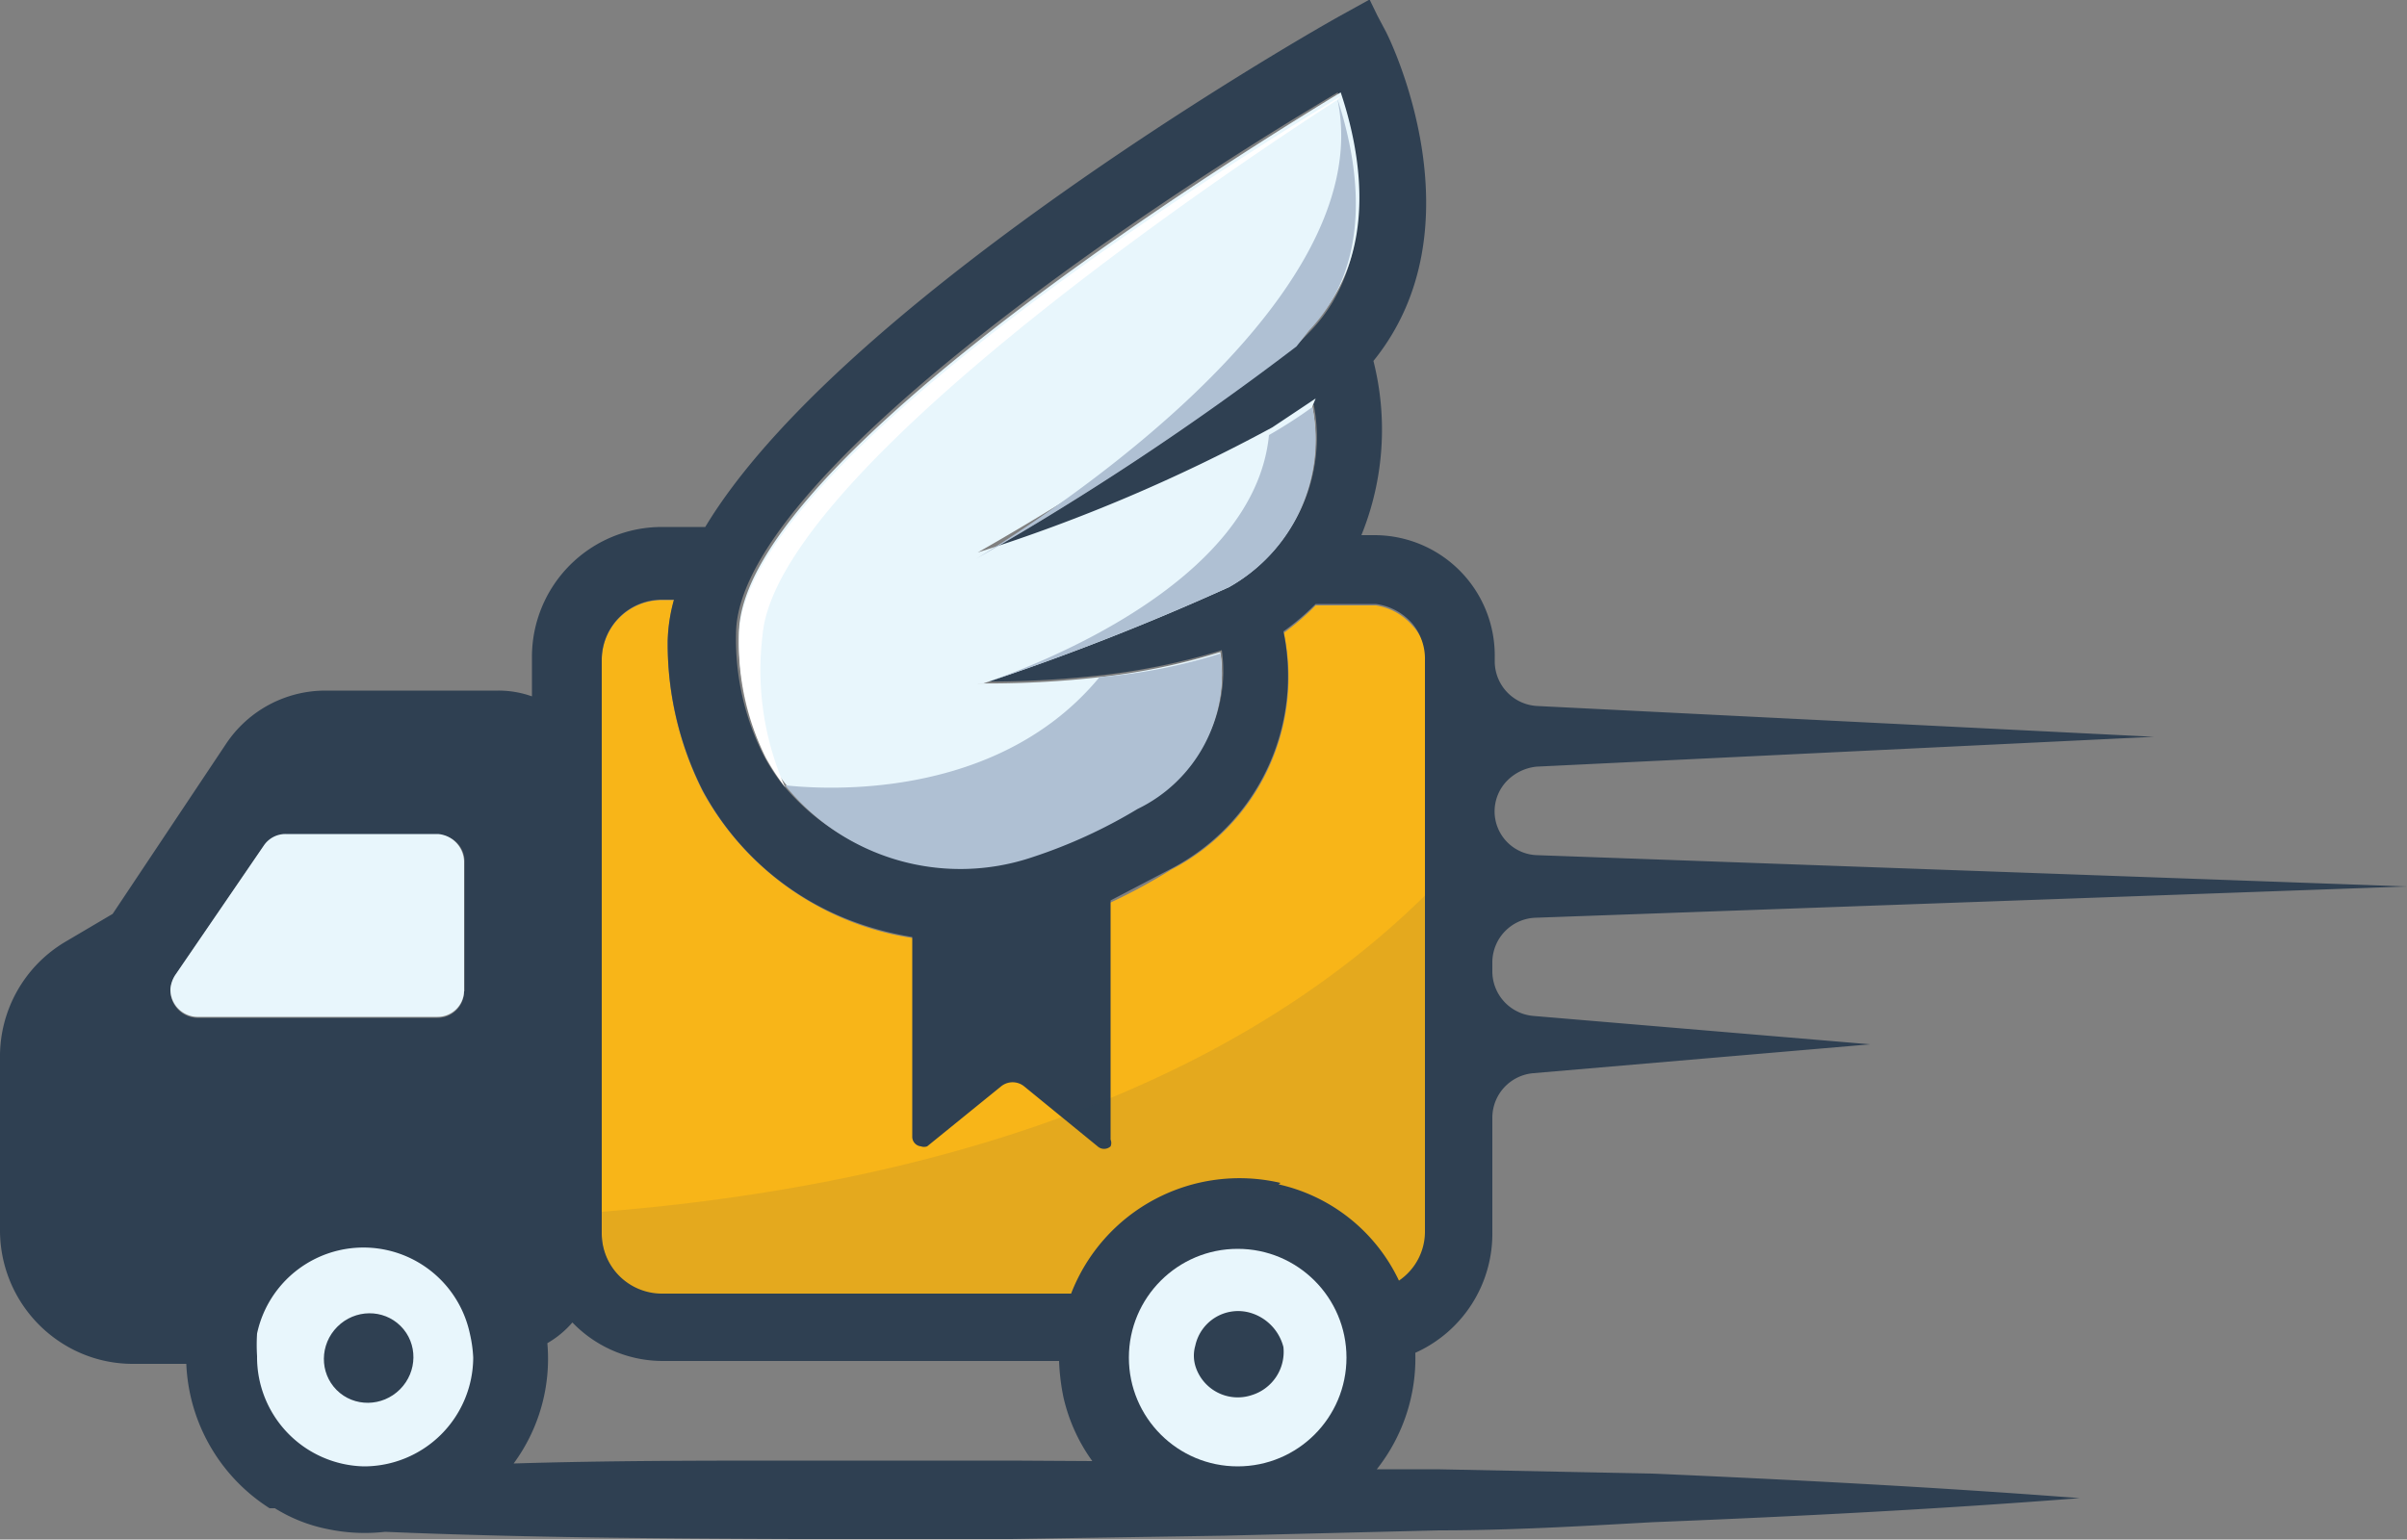 <svg id="Layer_1" data-name="Layer 1" xmlns="http://www.w3.org/2000/svg" viewBox="0 0 50 31.99"><rect x="0" y="0" width="50" height="31.99" fill="#808080" stroke="none"/><defs><style>.cls-1{fill:#f8b518;}.cls-2,.cls-5{fill:#2f4052;}.cls-3{fill:#e8f6fc;}.cls-4{fill:#afc0d3;}.cls-5{isolation:isolate;opacity:0.1;}.cls-6{fill:none;}.cls-7{fill:#fff;}</style></defs><path class="cls-1" d="M29.64,22.72v11.9a1.25,1.25,0,0,1-.59,1.06,3.75,3.75,0,0,0-6.79.23H13.75a1.25,1.25,0,0,1-1.25-1.25V22.73a1.25,1.25,0,0,1,1.25-1.25H14a3.5,3.5,0,0,0-.13.85,6.79,6.79,0,0,0,.73,3.13,6,6,0,0,0,5.28,3.11,6.08,6.08,0,0,0,1.95-.31,11.92,11.92,0,0,0,2.5-1.18,4.5,4.5,0,0,0,2.34-4.92,5.2,5.2,0,0,0,.66-.57h1.25a1.26,1.26,0,0,1,.76.42,1,1,0,0,1,.28.73Z" transform="translate(0 -9.01)"/><path class="cls-2" d="M29.85,39.54H28.6a3.72,3.72,0,0,0,.8-2.42,2.71,2.71,0,0,0,1.6-2.5v-2.4a.93.93,0,0,1,.85-.91l7-.6-7-.59a.93.93,0,0,1-.85-.93V29a.93.93,0,0,1,.89-.92L50,27.43l-18.06-.65a.91.91,0,0,1-.63-1.55,1,1,0,0,1,.61-.29l12.82-.62-12.81-.64a.93.93,0,0,1-.88-.91v-.14a2.5,2.5,0,0,0-2.5-2.5h-.27a5.83,5.83,0,0,0,.25-3.62c2.25-2.78.35-6.67.26-6.84l-.18-.34L28.45,9l-.65.36c-1.25.7-10.42,6.06-13.15,10.6h-.9a2.7,2.7,0,0,0-2.7,2.7h0v.82a2.06,2.06,0,0,0-.7-.12H6.76a2.48,2.48,0,0,0-2.06,1.1L2.34,28l-1,.59A2.77,2.77,0,0,0,0,31v3.56A2.78,2.78,0,0,0,1.42,37a2.73,2.73,0,0,0,1.34.35H3.87a3.74,3.74,0,0,0,1.73,3h.11a3.26,3.26,0,0,0,1.08.43A3.75,3.75,0,0,0,8,40.84c2.85.12,5.7.14,8.54.15H21l4.44-.07,4.45-.11c1.49,0,3-.09,4.44-.17,3-.12,5.92-.27,8.87-.5-3-.23-5.91-.38-8.87-.51ZM9.64,29.61a.55.55,0,0,1-.55.55h-5a.57.57,0,0,1-.55-.58.63.63,0,0,1,.1-.3l1.84-2.69a.56.56,0,0,1,.45-.23H9.1a.55.55,0,0,1,.55.55h0v2.7ZM27.81,11.06c.38,1.12.85,3.32-.58,4.82l-.3.31a60,60,0,0,1-6.65,4.43h0A35,35,0,0,0,26.39,18c.31-.19.62-.38.9-.58a3.52,3.52,0,0,1-1.74,3.75,48.7,48.7,0,0,1-5.1,2h-.17a20.68,20.68,0,0,0,2.6-.13,13.55,13.55,0,0,0,2.5-.52,3.07,3.07,0,0,1-1.73,3.21,10.31,10.31,0,0,1-2.17,1,4.69,4.69,0,0,1-5.23-1.43,3.65,3.65,0,0,1-.4-.62,5.32,5.32,0,0,1-.56-2.5c0-3.18,8.42-8.84,12.5-11.25ZM21,39.36H16.54c-1.95,0-3.92,0-5.87.06a3.67,3.67,0,0,0,.7-2.5,2,2,0,0,0,.52-.43,2.61,2.61,0,0,0,1.9.8H22a4.52,4.52,0,0,0,.09.75,3.64,3.64,0,0,0,.6,1.33Zm5.6-5.77a3.75,3.75,0,0,0-4.35,2.3H13.75a1.25,1.25,0,0,1-1.25-1.25V22.72a1.25,1.25,0,0,1,1.25-1.25H14a3.5,3.5,0,0,0-.13.85,6.75,6.75,0,0,0,.73,3.12,5.86,5.86,0,0,0,3,2.67,6.44,6.44,0,0,0,1.35.37v4.15a.2.2,0,0,0,.18.2.19.19,0,0,0,.13,0l1.54-1.25a.38.38,0,0,1,.47,0l1.53,1.25a.2.2,0,0,0,.27,0,.18.18,0,0,0,0-.14V27.72l1.26-.66a4.52,4.52,0,0,0,2.33-4.93,5.18,5.18,0,0,0,.67-.57h1.25a1.22,1.22,0,0,1,.76.41,1.15,1.15,0,0,1,.26.76V34.62a1.23,1.23,0,0,1-.54,1,3.65,3.65,0,0,0-2.5-2Z" transform="translate(0 -9.01)"/><path class="cls-3" d="M27.26,17.46a3.54,3.54,0,0,1-1.73,3.75,52.9,52.9,0,0,1-5.1,2h-.18a20.49,20.49,0,0,0,2.6-.13,13.38,13.38,0,0,0,2.5-.52,3.07,3.07,0,0,1-1.72,3.21,10.63,10.63,0,0,1-2.18,1,4.69,4.69,0,0,1-5.14-1.48,4.28,4.28,0,0,1-.4-.61,5.26,5.26,0,0,1-.56-2.5c0-3.16,8.38-8.75,12.5-11.25h0c.38,1.13.85,3.33-.59,4.83l-.3.31a58.12,58.12,0,0,1-6.65,4.42h0a35,35,0,0,0,6.12-2.6l.9-.6Z" transform="translate(0 -9.01)"/><path class="cls-4" d="M25.35,22.59a3.1,3.1,0,0,1-1.72,3.23,10.63,10.63,0,0,1-2.18,1,4.68,4.68,0,0,1-5.14-1.49c.13,0,4.2.57,6.53-2.25A11.46,11.46,0,0,0,25.35,22.59Zm1.91-5.13a3.5,3.5,0,0,1-1.73,3.75,52.9,52.9,0,0,1-5.1,2c1-.34,5.63-2.06,5.93-5.16a9.94,9.94,0,0,0,.9-.58Zm-.33-1.25a59.85,59.85,0,0,1-6.65,4.41c.7-.43,8.45-5.13,7.5-9.56.37,1.12.85,3.32-.59,4.82Z" transform="translate(0 -9.01)"/><path class="cls-5" d="M29.64,27.53v7.14a1.25,1.25,0,0,1-.59,1.06,3.75,3.75,0,0,0-6.79.23H13.75a1.25,1.25,0,0,1-1.25-1.25v-.52c6-.48,12.67-2.17,17.16-6.63Z" transform="translate(0 -9.01)"/><path class="cls-6" d="M16.31,25.37a4.68,4.68,0,0,0,5.14,1.49,10.31,10.31,0,0,0,2.17-1,3.07,3.07,0,0,0,1.73-3.23,11.84,11.84,0,0,1-2.5.53,20.75,20.75,0,0,1-2.61.14h.17a48.7,48.7,0,0,0,5.1-2,3.5,3.5,0,0,0,1.74-3.75c-.29.2-.59.4-.9.58a35,35,0,0,1-6.11,2.6h0a61.28,61.28,0,0,0,6.65-4.41l.3-.32c1.45-1.5,1-3.75.58-4.82-4.05,2.39-12.5,8.05-12.5,11.25a5.42,5.42,0,0,0,.57,2.5,5,5,0,0,0,.41.61Z" transform="translate(0 -9.01)"/><circle class="cls-3" cx="25.71" cy="28.21" r="2.26"/><path class="cls-3" d="M7.56,39.48a2.27,2.27,0,0,0,2.27-2.26,2.74,2.74,0,0,0-.07-.5,2.26,2.26,0,0,0-4.42,0,3.68,3.68,0,0,0,0,.47A2.27,2.27,0,0,0,7.56,39.48Z" transform="translate(0 -9.01)"/><ellipse class="cls-2" cx="7.65" cy="37.22" rx="0.94" ry="0.92" transform="translate(-24.07 7.31) rotate(-45)"/><path class="cls-2" d="M25.94,36.28a.91.91,0,0,0-1.11.69.75.75,0,0,0,0,.42A.92.92,0,0,0,26,38a.94.94,0,0,0,.66-1A1,1,0,0,0,25.94,36.28Z" transform="translate(0 -9.01)"/><path class="cls-3" d="M9.64,26.91v2.68a.55.55,0,0,1-.55.55h-5a.57.57,0,0,1-.55-.58.63.63,0,0,1,.1-.29l1.84-2.69a.54.54,0,0,1,.45-.24H9.1A.59.59,0,0,1,9.64,26.91Z" transform="translate(0 -9.01)"/><path class="cls-7" d="M27.79,11.08c-.69.44-11.64,7.5-11.95,11.13a6,6,0,0,0,.47,3.16,4.93,4.93,0,0,1-.4-.61,5.32,5.32,0,0,1-.56-2.5c0-3.17,8.36-8.75,12.5-11.25Z" transform="translate(0 -9.01)"/></svg>